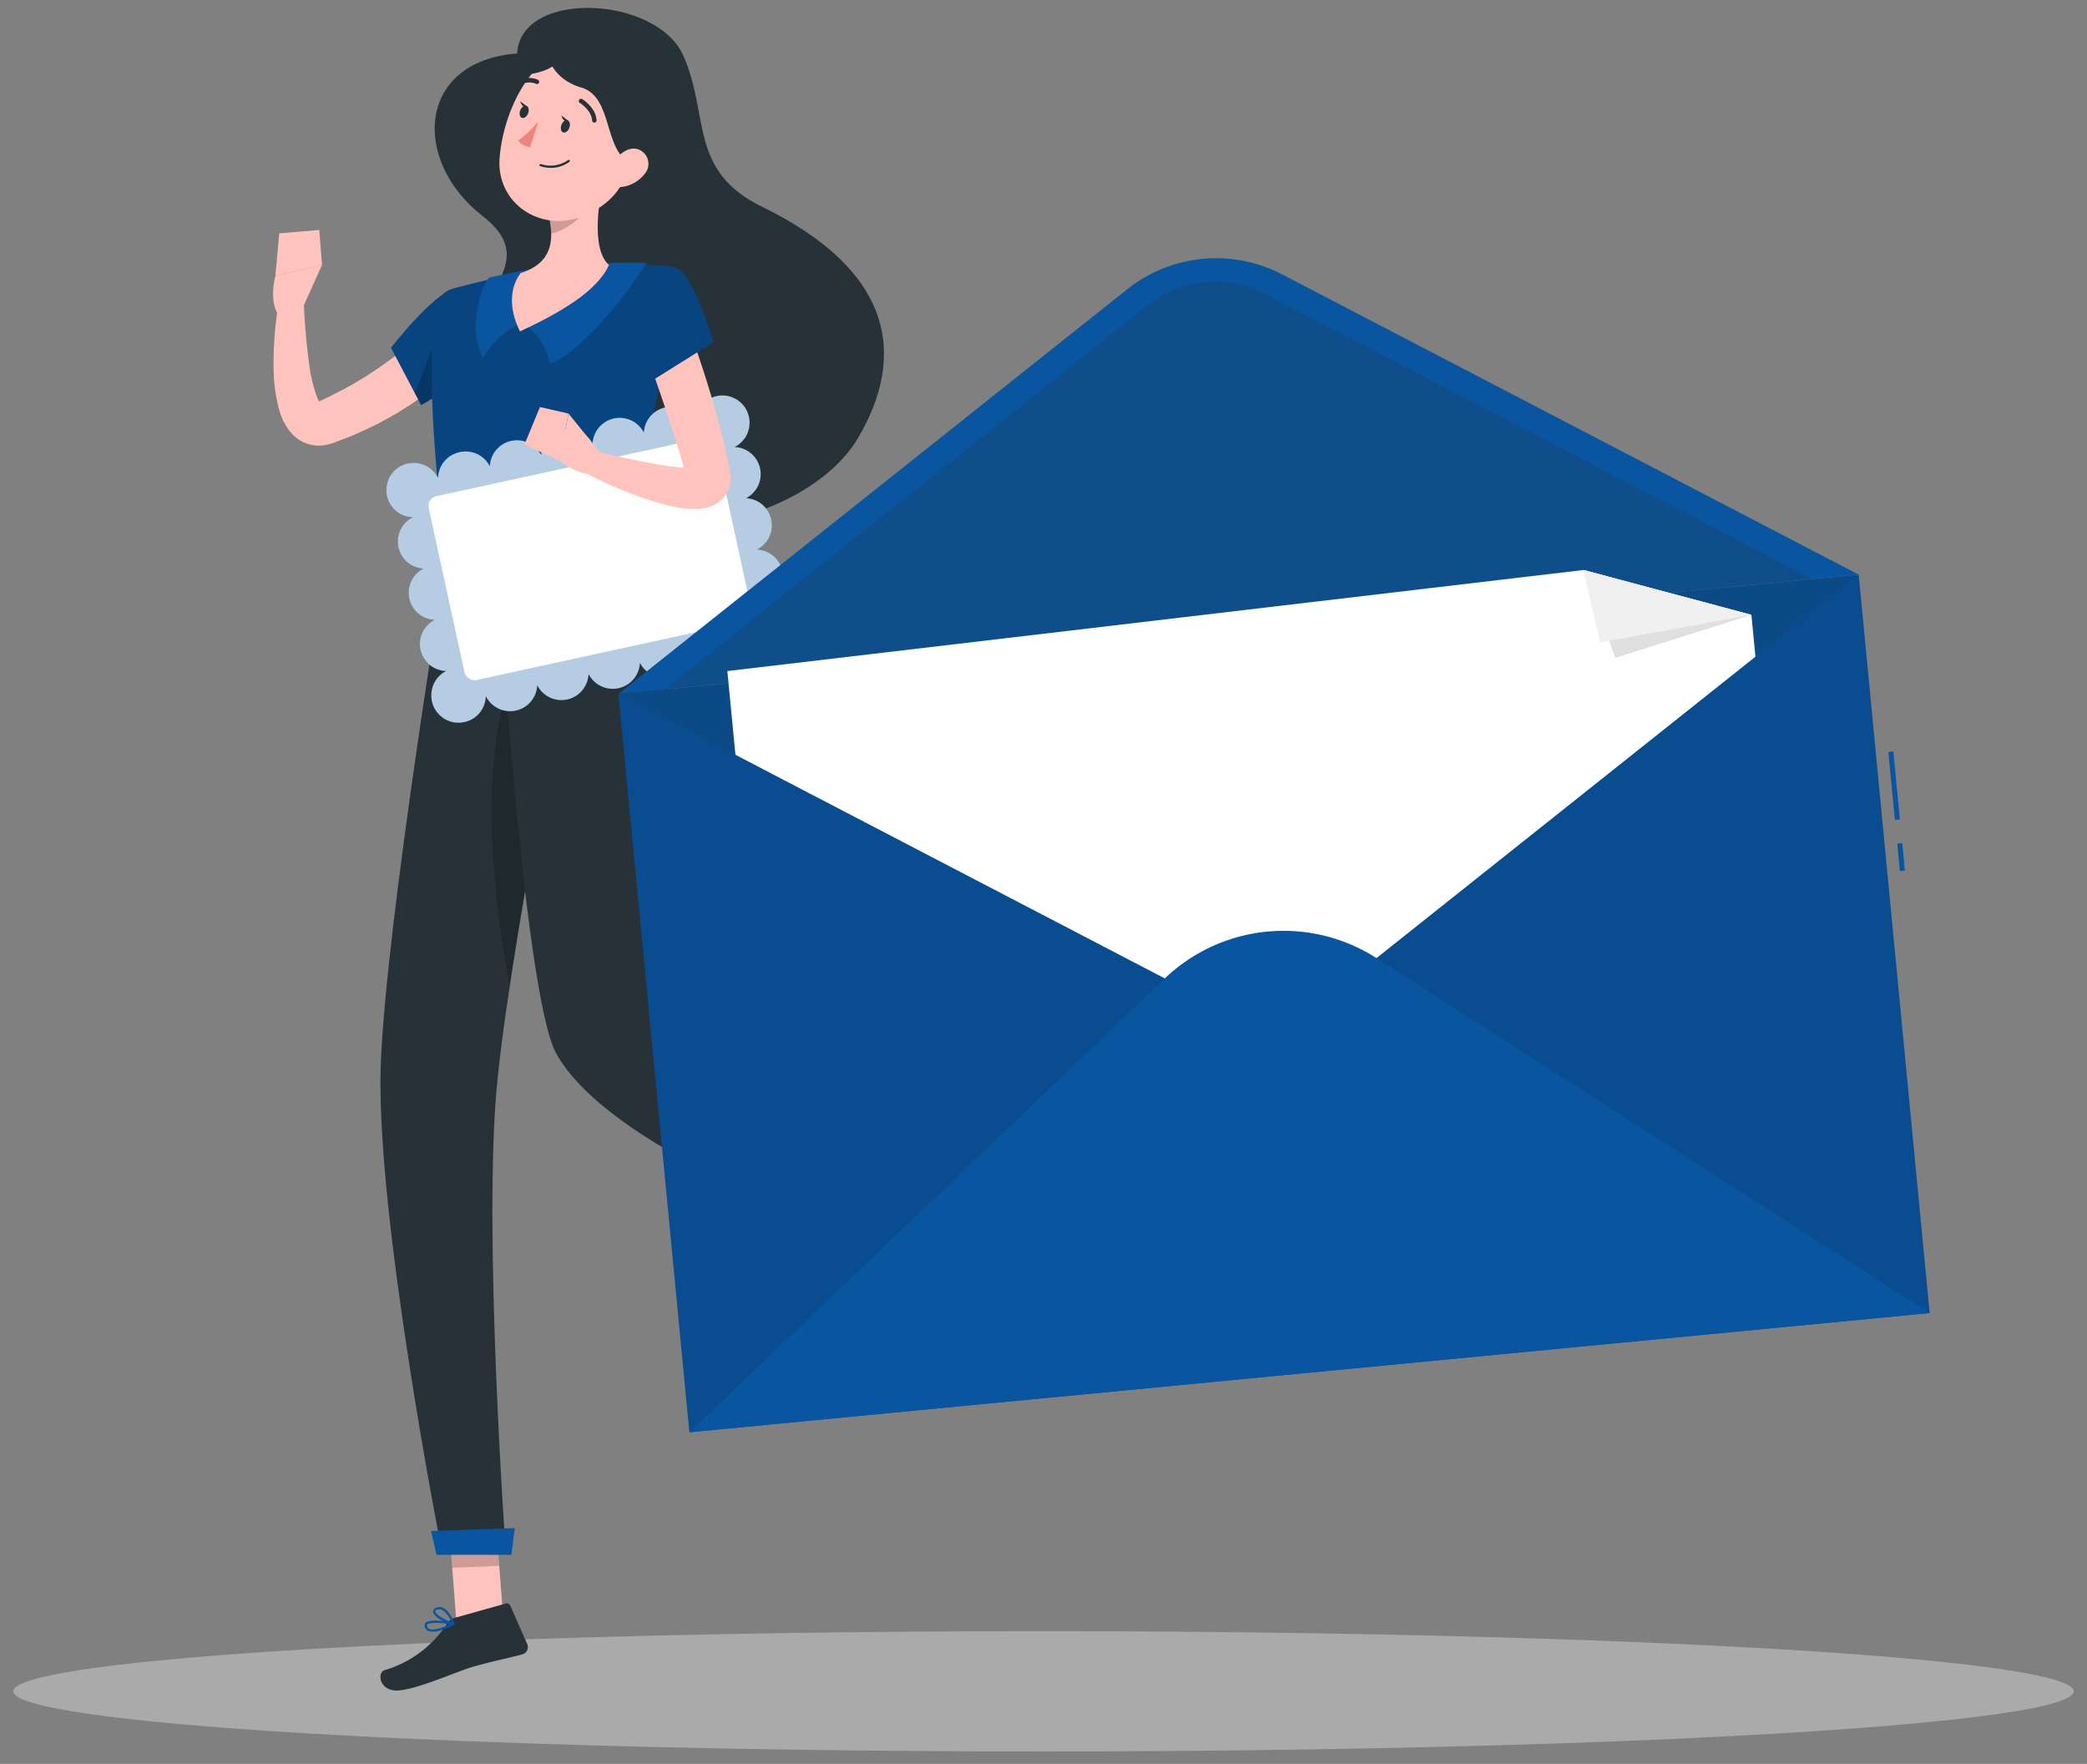 <?xml version="1.0" encoding="utf-8"?>
<svg xmlns="http://www.w3.org/2000/svg" viewBox="53.608 97.938 392.784 331.959">
  <rect x="53.608" y="97.938" width="392.784" height="331.959" fill="#808080" stroke="none"/>
  <g id="freepik--Shadow--inject-22">
    <ellipse id="freepik--path--inject-22" cx="250" cy="416.24" rx="193.89" ry="11.32" style="fill: rgba(245, 245, 245, 0.365);"/>
  </g>
  <g id="freepik--Character--inject-22">
    <path d="M150.93,108c.69-12.09,26.25-10.89,31.27.39s.9,21.65,14.83,28.46c24.63,12,27.31,27.94,18,43.63s-45.67,26.68-65.45,1c-19.51-25.35,10.15-31-5.2-42.93C131,128.09,132.14,109.46,150.93,108Z" style="fill:#263238"/>
    <path d="M140,166.21c-.33.4-.51.6-.74.86s-.45.48-.67.72c-.45.45-.9.9-1.35,1.31-.91.85-1.84,1.63-2.78,2.39a57.18,57.18,0,0,1-5.93,4.07,66,66,0,0,1-6.27,3.31c-1.08.48-2.15,1-3.24,1.4l-1.64.63-.82.31a10,10,0,0,1-1.47.43,6.88,6.88,0,0,1-6.79-2.36,11.48,11.48,0,0,1-2.2-4.39,30.89,30.89,0,0,1-1-7.44,70.28,70.28,0,0,1,1.17-13.8l4.48.37a125.2,125.2,0,0,0,1.1,12.86,27.6,27.6,0,0,0,1.38,5.66,3.72,3.72,0,0,0,.88,1.49c.07,0,0-.09-.26-.22a2,2,0,0,0-.54-.12s0,0,.12-.07l.71-.35,1.43-.68,2.8-1.44c1.83-1,3.64-2.05,5.36-3.2s3.4-2.33,5-3.61c.79-.63,1.56-1.28,2.28-2,.37-.33.71-.67,1.05-1l.49-.48.36-.39Z" style="fill:#ffc3bd"/>
    <path d="M140.2,152.21c-3.67-.9-13,11.18-13,11.18l5.67,10.79s15.67-8.85,15.08-13.72C147.33,155.38,145.55,153.52,140.2,152.21Z" style="fill:#0A55A0"/>
    <path d="M140.2,152.21c-3.67-.9-13,11.18-13,11.18l5.67,10.79s15.67-8.85,15.08-13.72C147.33,155.38,145.55,153.52,140.2,152.21Z" style="opacity:0.2"/>
    <path d="M137.77,156.39l.9,14.13c-3.12,2.13-5.81,3.66-5.81,3.66l-1.18-2.26Z" style="opacity:0.2"/>
    <path d="M110.08,157l4.13-9.2-8.78,2.09s-1.52,5.5,1.16,8Z" style="fill:#ffc3bd"/>
    <polygon points="113.7 141.22 106.16 141.85 105.43 149.9 114.21 147.81 113.7 141.22" style="fill:#ffc3bd"/>
    <polygon points="148.33 402.58 139.48 402.93 137.91 382.37 146.76 382.03 148.33 402.58" style="fill:#ffc3bd"/>
    <polygon points="227.14 326.99 221.37 333.73 203.89 322.55 209.66 315.8 227.14 326.99" style="fill:#ffc3bd"/>
    <path d="M219.43,333.35l5.29-8.46a.7.7,0,0,1,.89-.28l7.29,3.22a1.43,1.43,0,0,1,.59,2c-1.9,2.92-3,4.23-5.28,7.95-1.43,2.29-3.75,7-5.73,10.13s-5.2,1.37-4.66-.12c2.42-6.69,1.72-9.9,1.29-12.93A2.31,2.31,0,0,1,219.43,333.35Z" style="fill:#263238"/>
    <path d="M139.19,402.41l9.6-2.69a.7.7,0,0,1,.85.39l3.22,7.29a1.43,1.43,0,0,1-1,1.9c-3.36.88-5,1.14-9.25,2.32-2.6.73-10.19,4.15-13.91,4.45s-4.2-3.37-2.68-3.82a21.13,21.13,0,0,0,11.84-8.92A2.32,2.32,0,0,1,139.19,402.41Z" style="fill:#263238"/>
    <g style="opacity:0.2">
      <polygon points="137.91 382.38 138.72 392.98 147.57 392.63 146.76 382.03 137.91 382.38"/>
      <polygon points="209.66 315.8 203.89 322.55 212.91 328.31 218.68 321.56 209.66 315.8"/>
    </g>
    <path d="M135.57,155.9c-.86,5-1.68,17.7,2,47.22l36,2.22c.28-13.8,1-24.92,8.47-51.59a4.58,4.58,0,0,0-4.12-5.82c-2.74-.16-6.19-.27-9.71-.12a121.26,121.26,0,0,0-16.55,1.5c-4.67.84-9.78,2.14-12.75,2.93A4.57,4.57,0,0,0,135.57,155.9Z" style="fill:#0A55A0"/>
    <path d="M135.57,155.9c-.86,5-1.68,17.7,2,47.22l36,2.22c.28-13.8,1-24.92,8.47-51.59a4.58,4.58,0,0,0-4.12-5.82c-2.74-.16-6.19-.27-9.71-.12a121.26,121.26,0,0,0-16.55,1.5c-4.67.84-9.78,2.14-12.75,2.93A4.57,4.57,0,0,0,135.57,155.9Z" style="opacity:0.2"/>
    <path d="M137.57,203.12s-11.2,67.82-12.29,94.87c-1.13,28.14,11.53,92.14,11.53,92.14h12s-4.38-61.1-1.61-88.63c3-30,16.73-96.76,16.73-96.76Z" style="fill:#263238"/>
    <polygon points="149.85 390.56 135.77 390.56 134.73 386.07 150.5 385.52 149.85 390.56" style="fill:#0A55A0"/>
    <path d="M152.05,221.06c-9.94,17.23-4.88,50.1-2.5,62.36,2.72-18,6.79-40,9.91-56.15C158.68,218,156.63,213.11,152.05,221.06Z" style="opacity:0.2"/>
    <path d="M147.08,203.7s5,81.24,11.2,92.48C168.15,314,210,328.61,210,328.61l7.86-9.2s-26.18-21.77-40-34.14c-3.29-22.47,8.34-57.93-4.23-79.93Z" style="fill:#263238"/>
    <path d="M174.23,203.26l.72,3.28c.11.26-.2.49-.62.47l-37-2.29c-.33,0-.59-.2-.59-.4l-.13-3.24c0-.23.28-.4.64-.38L173.66,203A.67.67,0,0,1,174.23,203.26Z" style="fill:#0A55A0"/>
    <path d="M169.08,207l1,.06c.19,0,.35-.08.34-.2l-.2-4.21c0-.13-.17-.24-.36-.25l-1-.06c-.19,0-.35.08-.34.2l.2,4.22C168.72,206.91,168.89,207,169.08,207Z" style="fill:#263238"/>
    <path d="M140,205.24l1,.06c.2,0,.35-.08.35-.2l-.2-4.22c0-.12-.17-.23-.37-.24l-1-.06c-.2,0-.35.08-.34.2l.19,4.21C139.66,205.12,139.82,205.23,140,205.24Z" style="fill:#263238"/>
    <path d="M154.55,206.14l1,.06c.19,0,.35-.08.34-.21l-.2-4.21c0-.12-.17-.23-.36-.25l-1-.06c-.19,0-.35.08-.34.21l.2,4.21C154.19,206,154.36,206.12,154.55,206.14Z" style="fill:#263238"/>
    <polygon points="218.81 318.37 209.05 329.79 204.43 327.94 215.3 313.99 218.81 318.37" style="fill:#0A55A0"/>
    <path d="M140.05,183.05a5.09,5.09,0,0,0-4,4.84,3.86,3.86,0,0,0-.39-.65,4.23,4.23,0,0,0-.64-.76,5.2,5.2,0,0,0-.79-.63,4.64,4.64,0,0,0-.89-.45,4.57,4.57,0,0,0-1-.27,4.8,4.8,0,0,0-1-.09,6.51,6.51,0,0,0-1,.12,5,5,0,0,0-1.83.8,4.68,4.68,0,0,0-.76.64,5.82,5.82,0,0,0-.62.79,4.77,4.77,0,0,0-.46.9,6.2,6.2,0,0,0-.27,1,5.43,5.43,0,0,0-.07,1,4.69,4.69,0,0,0,.42,1.95,5.45,5.45,0,0,0,.49.88,4.61,4.61,0,0,0,.64.75,4.75,4.75,0,0,0,.79.63,4.64,4.64,0,0,0,.89.45,5.26,5.26,0,0,0,1,.27,6.34,6.34,0,0,0,.75.07,5.09,5.09,0,0,0,2,9.65,5.11,5.11,0,0,0,2.09,9.66,5.09,5.09,0,0,0,2.19,9.62,5.1,5.1,0,0,0-2,1.8,5.1,5.1,0,0,0-.72,1.86,4.73,4.73,0,0,0-.08,1,4.81,4.81,0,0,0,.42,2,5,5,0,0,0,.49.87,4.74,4.74,0,0,0,.65.76,5.31,5.31,0,0,0,.78.64,5.15,5.15,0,0,0,3.85.68,4.79,4.79,0,0,0,1-.31,5.66,5.66,0,0,0,.87-.48,5.31,5.31,0,0,0,.76-.65,4.58,4.58,0,0,0,.62-.79,4.77,4.77,0,0,0,.46-.9,5.16,5.16,0,0,0,.27-1,4.9,4.9,0,0,0,.08-.76,5.1,5.1,0,0,0,9.67-2.07,5.1,5.1,0,0,0,9.66-2.11,5.11,5.11,0,0,0,9.67-2.11,5.11,5.11,0,0,0,9.67-2.11,5.09,5.09,0,0,0,9.65-2.14,3.86,3.86,0,0,0,.39.65,4.23,4.23,0,0,0,.64.76,5.39,5.39,0,0,0,.79.64,5,5,0,0,0,.89.45,5.26,5.26,0,0,0,1,.27,4.82,4.82,0,0,0,1,.08,4.69,4.69,0,0,0,1-.11,5.75,5.75,0,0,0,1.83-.8,5.92,5.92,0,0,0,.76-.65,5.82,5.82,0,0,0,.62-.79,4.21,4.21,0,0,0,.45-.9,5.18,5.18,0,0,0,.28-.95,5.62,5.62,0,0,0,.08-1,5.5,5.5,0,0,0-.42-2,5.43,5.43,0,0,0-.5-.87,4.68,4.68,0,0,0-.64-.76,6.06,6.06,0,0,0-.79-.63,5,5,0,0,0-.89-.45,5.26,5.26,0,0,0-1-.27,6.17,6.17,0,0,0-.74-.07,5.09,5.09,0,0,0-2-9.65,5.11,5.11,0,0,0-2.1-9.65,5.1,5.1,0,0,0-2.18-9.63,6,6,0,0,0,.65-.37,5.45,5.45,0,0,0,1.39-1.43,5,5,0,0,0,.45-.89,4.74,4.74,0,0,0,.27-1,5.72,5.72,0,0,0,.09-1,5.58,5.58,0,0,0-.12-1,5.12,5.12,0,0,0-6.08-3.9,5.55,5.55,0,0,0-.95.31,5.06,5.06,0,0,0-.88.49,5.15,5.15,0,0,0-.76.64,6.73,6.73,0,0,0-.62.79,4.73,4.73,0,0,0-.45.9,4.57,4.57,0,0,0-.27,1,4.66,4.66,0,0,0-.08.76,5.1,5.1,0,0,0-9.68,2,5.11,5.11,0,0,0-9.66,2.11,5.11,5.11,0,0,0-9.67,2.11,5.11,5.11,0,0,0-9.66,2.11A5.11,5.11,0,0,0,140.05,183.05Z" style="fill:#0A55A0"/>
    <path d="M140.05,183.05a5.09,5.09,0,0,0-4,4.84,3.86,3.86,0,0,0-.39-.65,4.23,4.23,0,0,0-.64-.76,5.2,5.2,0,0,0-.79-.63,4.64,4.64,0,0,0-.89-.45,4.57,4.57,0,0,0-1-.27,4.8,4.8,0,0,0-1-.09,6.51,6.51,0,0,0-1,.12,5,5,0,0,0-1.83.8,4.68,4.68,0,0,0-.76.64,5.82,5.82,0,0,0-.62.79,4.77,4.77,0,0,0-.46.9,6.2,6.2,0,0,0-.27,1,5.43,5.43,0,0,0-.07,1,4.69,4.69,0,0,0,.42,1.95,5.45,5.45,0,0,0,.49.88,4.61,4.61,0,0,0,.64.75,4.75,4.75,0,0,0,.79.63,4.64,4.64,0,0,0,.89.45,5.26,5.26,0,0,0,1,.27,6.34,6.34,0,0,0,.75.07,5.09,5.09,0,0,0,2,9.65,5.11,5.11,0,0,0,2.09,9.66,5.09,5.09,0,0,0,2.19,9.62,5.1,5.1,0,0,0-2,1.8,5.1,5.1,0,0,0-.72,1.86,4.73,4.73,0,0,0-.08,1,4.81,4.81,0,0,0,.42,2,5,5,0,0,0,.49.87,4.74,4.74,0,0,0,.65.76,5.31,5.31,0,0,0,.78.64,5.15,5.15,0,0,0,3.85.68,4.79,4.79,0,0,0,1-.31,5.66,5.66,0,0,0,.87-.48,5.31,5.31,0,0,0,.76-.65,4.58,4.58,0,0,0,.62-.79,4.77,4.77,0,0,0,.46-.9,5.16,5.16,0,0,0,.27-1,4.9,4.9,0,0,0,.08-.76,5.1,5.1,0,0,0,9.67-2.07,5.1,5.1,0,0,0,9.66-2.11,5.11,5.11,0,0,0,9.67-2.11,5.11,5.11,0,0,0,9.67-2.11,5.09,5.09,0,0,0,9.65-2.14,3.86,3.86,0,0,0,.39.65,4.23,4.23,0,0,0,.64.76,5.39,5.39,0,0,0,.79.64,5,5,0,0,0,.89.45,5.26,5.26,0,0,0,1,.27,4.82,4.82,0,0,0,1,.08,4.69,4.69,0,0,0,1-.11,5.75,5.75,0,0,0,1.83-.8,5.92,5.92,0,0,0,.76-.65,5.82,5.82,0,0,0,.62-.79,4.21,4.21,0,0,0,.45-.9,5.18,5.18,0,0,0,.28-.95,5.62,5.62,0,0,0,.08-1,5.5,5.5,0,0,0-.42-2,5.43,5.43,0,0,0-.5-.87,4.68,4.68,0,0,0-.64-.76,6.06,6.06,0,0,0-.79-.63,5,5,0,0,0-.89-.45,5.26,5.26,0,0,0-1-.27,6.17,6.17,0,0,0-.74-.07,5.09,5.09,0,0,0-2-9.65,5.11,5.11,0,0,0-2.1-9.65,5.1,5.1,0,0,0-2.18-9.63,6,6,0,0,0,.65-.37,5.45,5.45,0,0,0,1.39-1.43,5,5,0,0,0,.45-.89,4.74,4.74,0,0,0,.27-1,5.72,5.72,0,0,0,.09-1,5.58,5.58,0,0,0-.12-1,5.12,5.12,0,0,0-6.08-3.9,5.55,5.55,0,0,0-.95.31,5.06,5.06,0,0,0-.88.49,5.15,5.15,0,0,0-.76.64,6.73,6.73,0,0,0-.62.79,4.73,4.73,0,0,0-.45.9,4.57,4.57,0,0,0-.27,1,4.66,4.66,0,0,0-.08.76,5.1,5.1,0,0,0-9.68,2,5.11,5.11,0,0,0-9.66,2.11,5.11,5.11,0,0,0-9.67,2.11,5.11,5.11,0,0,0-9.66,2.11A5.11,5.11,0,0,0,140.05,183.05Z" style="fill:#fff;opacity:0.7"/>
    <rect x="137.04" y="185.41" width="55.27" height="35.41" rx="1.86" transform="translate(-39.5 39.76) rotate(-12.3)" style="fill:#fff"/>
    <path d="M182,156.57c1.75,4.4,3.27,8.77,4.66,13.25s2.66,9,3.68,13.62c.13.58.25,1.17.37,1.75l.17.87.09.44.07.42a4.34,4.34,0,0,1,.07.55,5.81,5.81,0,0,1-.51,2.87,5.62,5.62,0,0,1-2.05,2.32,6.44,6.44,0,0,1-1.94.81,9.16,9.16,0,0,1-1.48.22,17.49,17.49,0,0,1-4.36-.34,37.66,37.66,0,0,1-3.66-.9A77.89,77.89,0,0,1,163.88,187l1.6-4.2c4.39,1,8.88,2.07,13.16,2.74,1.07.17,2.12.29,3.12.36a10,10,0,0,0,2.52-.05c.25,0,.38-.21-.14.06a2.46,2.46,0,0,0-.93,1.05,2.69,2.69,0,0,0-.26,1.18c0,.08,0,.08,0,.12s0,.11,0,0l-.11-.4-.22-.81c-.15-.53-.28-1.07-.45-1.6-1.23-4.29-2.63-8.58-4.09-12.87s-3-8.57-4.56-12.77Z" style="fill:#ffc3bd"/>
    <path d="M180.77,148.35c3.53,1.32,7.1,14,7.1,14l-14.61,9.13s-4.64-12.24-2.84-16.8C172.3,149.92,176.73,146.84,180.77,148.35Z" style="fill:#0A55A0"/>
    <path d="M180.77,148.35c3.53,1.32,7.1,14,7.1,14l-14.61,9.13s-4.64-12.24-2.84-16.8C172.3,149.92,176.73,146.84,180.77,148.35Z" style="opacity:0.2"/>
    <path d="M218,337.9l-.1,0a1.23,1.23,0,0,1-1.13-.3.69.69,0,0,1-.28-.67c.15-1.12,3.05-2.49,3.38-2.64a.2.2,0,0,1,.23,0,.2.2,0,0,1,.06.22C219.74,335.67,219,337.51,218,337.9Zm1.59-3c-1.15.57-2.61,1.5-2.69,2.09a.31.31,0,0,0,.14.29.79.79,0,0,0,.74.21C218.32,337.37,219,336.41,219.54,334.94Z" style="fill:#0A55A0"/>
    <path d="M219.71,334.84c-1,.39-3.11.61-3.78,0a.74.74,0,0,1-.12-.91,1.07,1.07,0,0,1,.71-.6c1.24-.37,3.41,1,3.5,1a.21.21,0,0,1,.1.19.21.21,0,0,1-.11.18Zm-3.13-1.11a.69.69,0,0,0-.39.36c-.11.25,0,.36,0,.43.45.42,2.21.33,3.23,0-.75-.41-2.07-1-2.81-.79Z" style="fill:#0A55A0"/>
    <path d="M136.4,404.8a3.33,3.33,0,0,1-2.22.05,1.18,1.18,0,0,1-.65-.88.71.71,0,0,1,.2-.64c.88-.86,4.78-.08,5.22,0a.19.19,0,0,1,.16.17.2.2,0,0,1-.11.22A15.24,15.24,0,0,1,136.4,404.8Zm-2-1.34a.76.76,0,0,0-.36.18.24.24,0,0,0-.07.25.79.79,0,0,0,.41.59c.65.32,2.08,0,3.89-.84A11.45,11.45,0,0,0,134.38,403.46Z" style="fill:#0A55A0"/>
    <path d="M139,403.75h-.08c-1.15-.18-3.69-1.45-3.8-2.47,0-.24.06-.57.6-.78a1.52,1.52,0,0,1,1.22,0c1.33.6,2.17,2.84,2.2,2.94a.18.18,0,0,1,0,.2A.19.19,0,0,1,139,403.75Zm-3-2.89-.12,0c-.36.14-.35.3-.34.35.07.6,1.84,1.67,3.06,2a4.9,4.9,0,0,0-1.83-2.33A1.09,1.09,0,0,0,136,400.86Z" style="fill:#0A55A0"/>
    <path d="M168.21,147.45a121.12,121.12,0,0,0-16.56,1.5c-2,.36-4.07.8-6,1.25h0c-1.49,1.59-4.08,9.63-1.17,15.07,1.92-3.22,5.15-6,7.3-6.32,2.36.64,4.69,4.21,5.26,7.36,3.86-.7,12.21-9.73,17-17l1.22-1.88C173,147.36,170.64,147.35,168.21,147.45Z" style="fill:#0A55A0"/>
    <path d="M167.7,129.63c-1.37,5.33-3,15,.5,18.18,0,0-3.3,5.37-11.68,6.34-9.22,1.08-4.87-4.84-4.87-4.84,6-1.93,6.14-6.25,5.36-10.23Z" style="fill:#ffc3bd"/>
    <path d="M151.65,149.31s-3.69,3.89-.18,11c7.42-3.45,14.53-7.54,16.73-12.48Z" style="fill:#ffc3bd"/>
    <path d="M163.34,133.48l-6.33,5.6a15.27,15.27,0,0,1,.33,2.84c2.29-.53,6.07-2.81,6.46-5.16A8.3,8.3,0,0,0,163.34,133.48Z" style="opacity:0.2"/>
    <path d="M174.72,123.19c-3.14,8.23-4.3,11.78-9.88,14.76-8.41,4.49-17.83-1.17-17.21-10.17.56-8.11,5.6-20.21,14.86-21A12,12,0,0,1,174.72,123.19Z" style="fill:#ffc3bd"/>
    <path d="M156,106.76c3.76-.87,5,3.42-1.58,4.93S152.94,107.48,156,106.76Z" style="fill:#263238"/>
    <path d="M159.93,104.49c-5.37,2-3,8.17,3.09,9.93s4.06,12.09,9.52,14.36,8.35-15.1,3.64-20S163.54,103.13,159.93,104.49Z" style="fill:#263238"/>
    <path d="M154.91,120.79a19.13,19.13,0,0,1-3.8,3.6,3.1,3.1,0,0,0,2.29,1.22Z" style="fill:#ed847e"/>
    <path d="M156.29,129.45a7.22,7.22,0,0,1-1-.24.21.21,0,0,1-.14-.26.23.23,0,0,1,.27-.14,5.67,5.67,0,0,0,5.07-.73.21.21,0,0,1,.3,0,.22.22,0,0,1,0,.3A5.88,5.88,0,0,1,156.29,129.45Z" style="fill:#263238"/>
    <path d="M174.92,130.69a6.48,6.48,0,0,1-4.28,2.43c-2.24.26-3-1.83-2.1-3.76.83-1.74,3-4,5.1-3.34A2.89,2.89,0,0,1,174.92,130.69Z" style="fill:#ffc3bd"/>
    <path d="M165.36,121a.43.43,0,0,1-.31-.38c-.12-1.95-2.25-3.28-2.27-3.29a.42.42,0,1,1,.44-.71c.11.06,2.52,1.57,2.66,3.94a.41.41,0,0,1-.39.45Z" style="fill:#263238"/>
    <path d="M160.76,122c-.23.62-.75,1-1.16.86s-.56-.78-.33-1.41.75-1,1.16-.86S161,121.36,160.76,122Z" style="fill:#263238"/>
    <path d="M153,119.26c-.23.62-.75,1-1.16.86s-.56-.78-.32-1.41.75-1,1.16-.86S153.24,118.63,153,119.26Z" style="fill:#263238"/>
    <path d="M152.85,118l-1.34-1S151.85,118.42,152.85,118Z" style="fill:#263238"/>
    <path d="M160.6,120.68l-1.34-1S159.6,121.15,160.6,120.68Z" style="fill:#263238"/>
    <path d="M151.23,114a.41.41,0,0,1-.36-.21.42.42,0,0,1,.16-.57,4.16,4.16,0,0,1,3.83-.26.42.42,0,0,1-.38.75h0a3.31,3.31,0,0,0-3,.24A.34.34,0,0,1,151.23,114Z" style="fill:#263238"/>
    <path d="M166.65,183.22l-6.05-7.45-1.69,8.87s4.39,3.63,7.8,2.24Z" style="fill:#ffc3bd"/>
    <polygon points="155.23 174.54 152.31 181.6 158.91 184.64 160.6 175.77 155.23 174.54" style="fill:#ffc3bd"/>
  </g>
  <g id="freepik--Envelope--inject-22">
    <rect x="409.62" y="239.36" width="0.95" height="12.86" transform="translate(-21.64 40.37) rotate(-5.49)" style="fill:#0A55A0"/>
    <rect x="410.92" y="256.65" width="0.95" height="5.19" transform="translate(-22.91 40.54) rotate(-5.49)" style="fill:#0A55A0"/>
    <rect x="176.14" y="216.98" width="234.5" height="139.6" transform="translate(612.87 544.18) rotate(174.51)" style="fill:#0A55A0"/>
    <rect x="176.14" y="216.98" width="234.5" height="139.6" transform="translate(612.87 544.18) rotate(174.51)" style="opacity:0.1"/>
    <polygon points="294 293.1 170 228.52 403.42 206.08 294 293.1" style="fill:#263238;opacity:0.1"/>
    <path d="M265.75,152.38,170,228.52l233.42-22.44-108.5-56.5A26.9,26.9,0,0,0,265.75,152.38Z" style="fill:#0A55A0"/>
    <path d="M394.75,206.92,291.66,153.23a20.28,20.28,0,0,0-22,2.11l-91,72.34Z" style="fill:#263238;opacity:0.2"/>
    <polygon points="351.64 205.21 383.23 213.65 383.99 221.53 294 293.1 192.02 239.99 190.5 224.23 351.64 205.21" style="fill:#fff"/>
    <polyline points="351.64 205.21 357.61 221.75 383.23 213.65" style="fill:#e0e0e0"/>
    <polyline points="351.64 205.21 354.71 218.85 383.23 213.65" style="fill:#f0f0f0"/>
    <path d="M312.65,278.24l104.13,66.81L183.36,367.48l89.49-85.42A32.35,32.35,0,0,1,312.65,278.24Z" style="fill:#0A55A0"/>
  </g>
</svg>